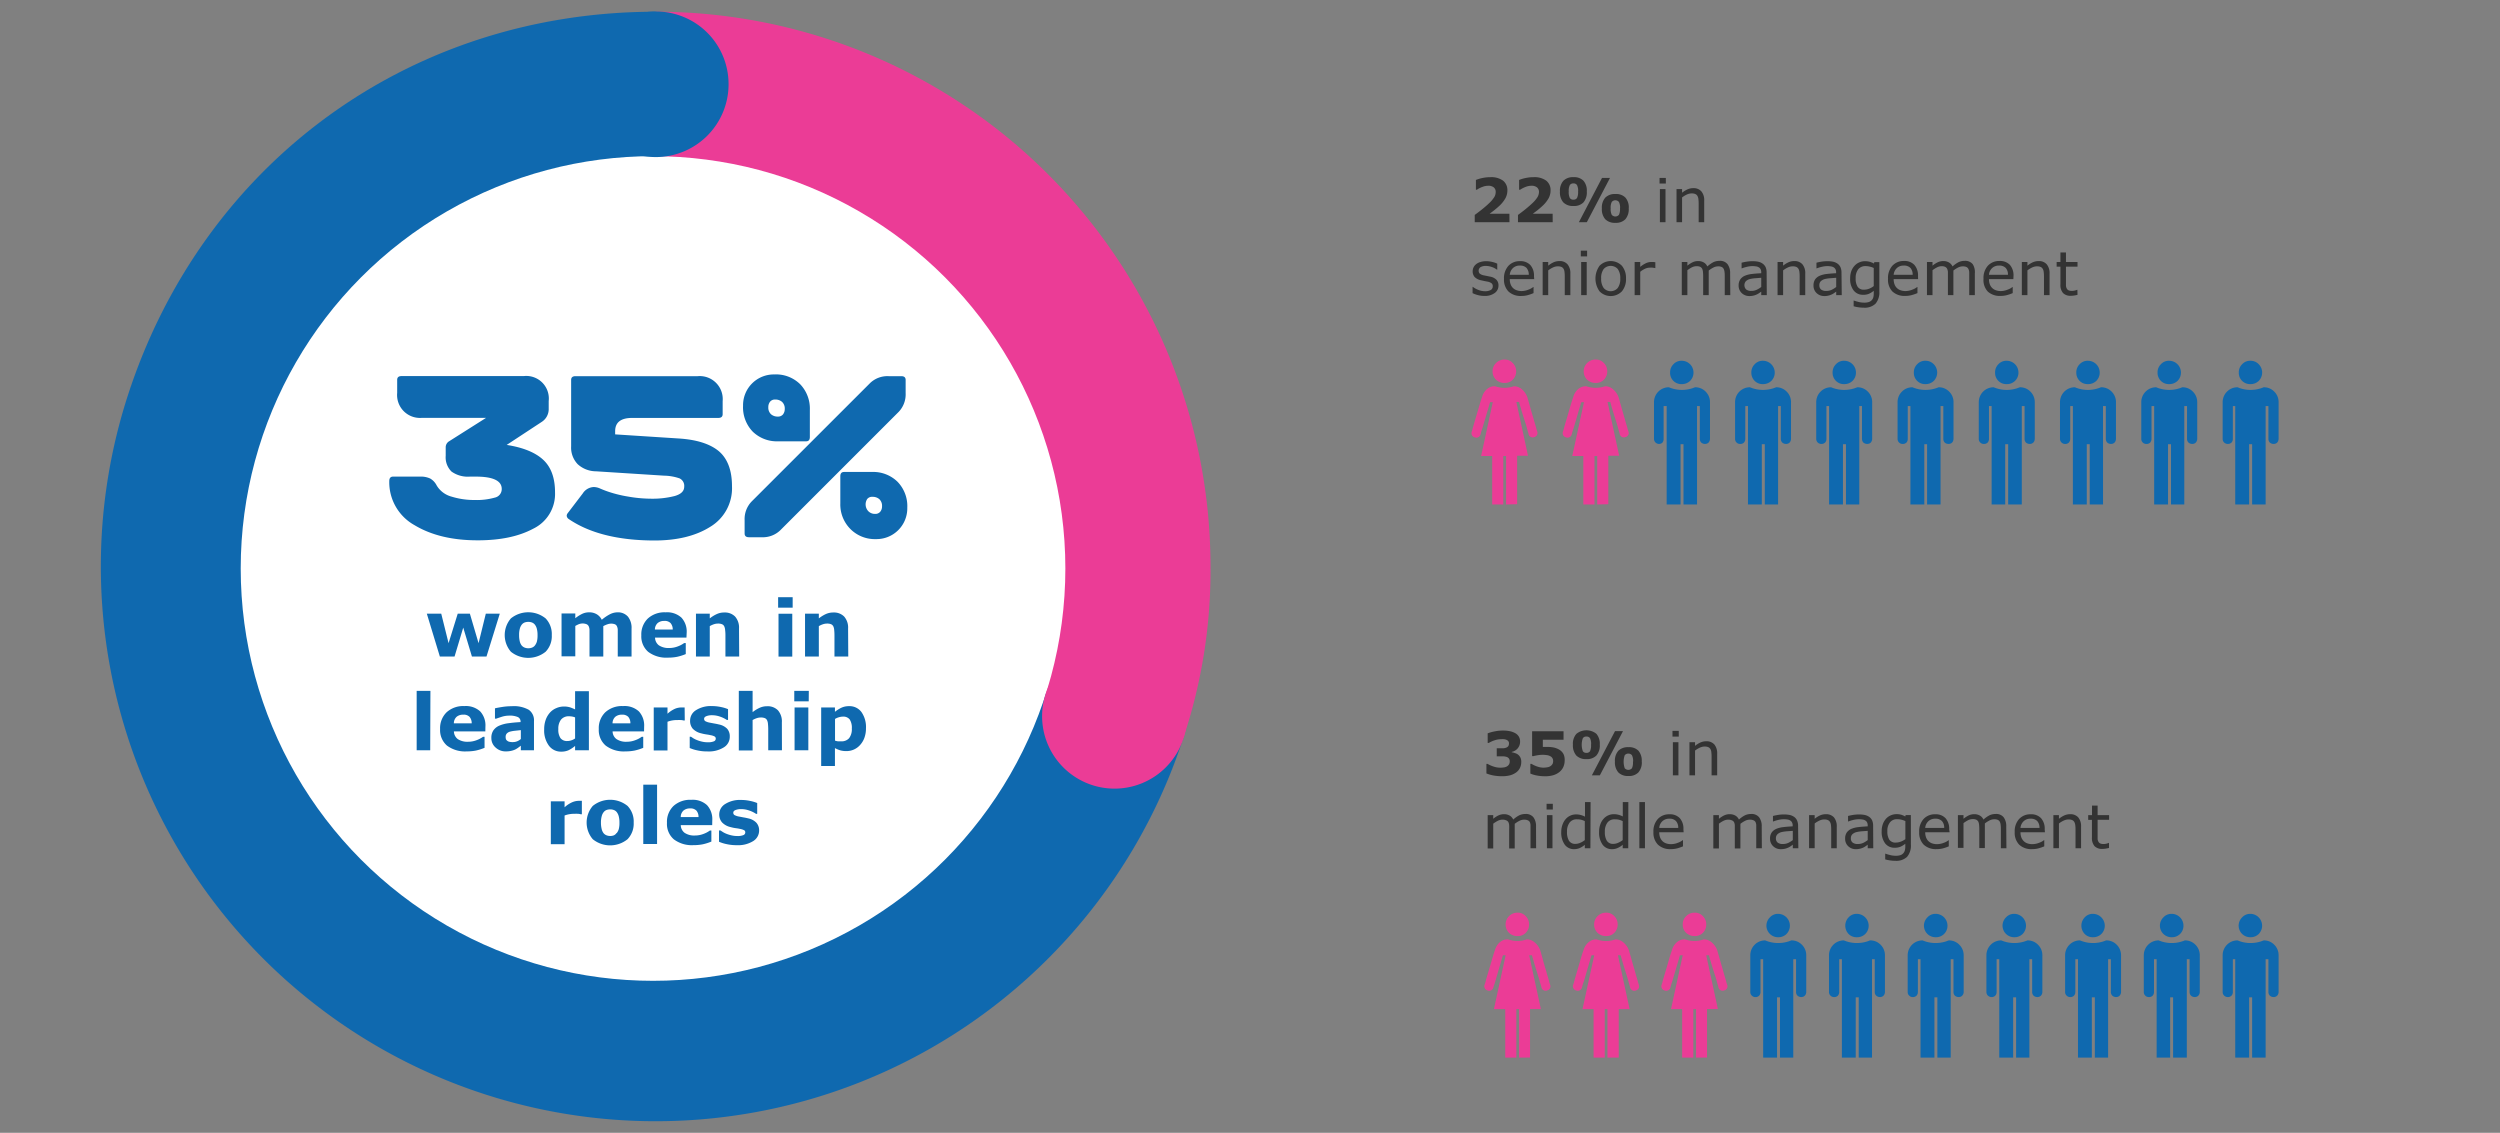 <svg xmlns="http://www.w3.org/2000/svg" width="576" height="261" viewBox="0 0 576 261"><rect x="0" y="0" width="576" height="261" fill="#808080" stroke="none"/><defs><style>.cls-5{fill:#0f69af}.cls-4{fill:#eb3c96}.cls-6{fill:#333}</style></defs><g id="Graphiken"><g fill-rule="evenodd"><path d="M151.07 130.54L272.64 170A127.83 127.83 0 1129.49 91C46.94 37.32 94.59 2.7 151.07 2.7z" fill="#0f69af"/><path d="M151.07 130.54V2.7A127.84 127.84 0 01278.9 130.54a121.65 121.65 0 01-6.26 39.5z" fill="#eb3c96"/></g><circle cx="150.46" cy="130.98" r="95" fill="#fff"/><path class="cls-4" d="M273.48 165a16.69 16.69 0 11-16.69-16.68A16.68 16.68 0 01273.48 165z"/><path class="cls-5" d="M167.86 19.31a16.77 16.77 0 11-16.77-16.66 16.71 16.71 0 0116.77 16.66zM409.67 116.23V93.56h.63v7.55a1.19 1.19 0 00.32.84 1.27 1.27 0 00.86.33 1.12 1.12 0 00.86-.33 1.34 1.34 0 00.31-.84v-8.45a3.36 3.36 0 00-1-2.43 3.28 3.28 0 00-2.45-1 7.71 7.71 0 01-6 0 3.36 3.36 0 00-2.44 1 3.42 3.42 0 00-1 2.44v8.45a1.14 1.14 0 00.35.84 1.16 1.16 0 00.83.33 1.2 1.2 0 00.88-.33 1.33 1.33 0 00.3-.84v-7.56h.61v22.67h3.19v-13.88h.69v13.88zM406.2 88.5a2.7 2.7 0 001.91-.74 2.65 2.65 0 00.79-1.94 2.73 2.73 0 00-2.7-2.7 2.48 2.48 0 00-1.92.8 2.59 2.59 0 00-.77 1.9 2.63 2.63 0 00.77 1.94 2.58 2.58 0 001.92.74zM428.38 116.23V93.56h.62v7.55a1.23 1.23 0 00.31.84 1.31 1.31 0 00.86.33 1.13 1.13 0 00.87-.33 1.34 1.34 0 00.31-.84v-8.45a3.36 3.36 0 00-1-2.43 3.29 3.29 0 00-2.45-1 7.71 7.71 0 01-6 0 3.36 3.36 0 00-2.44 1 3.42 3.42 0 00-1 2.44v8.45a1.14 1.14 0 00.35.84 1.26 1.26 0 001.7 0 1.27 1.27 0 00.3-.84v-7.56h.61v22.67h3.2v-13.88h.69v13.88zM424.91 88.5a2.66 2.66 0 001.91-.74 2.61 2.61 0 00.79-1.94 2.71 2.71 0 00-2.7-2.7 2.47 2.47 0 00-1.91.8 2.59 2.59 0 00-.77 1.9 2.63 2.63 0 00.77 1.94 2.57 2.57 0 001.91.74zM465.82 116.23V93.56h.64v7.55a1.23 1.23 0 00.31.84 1.27 1.27 0 00.86.33 1.12 1.12 0 00.86-.33 1.29 1.29 0 00.32-.84v-8.45a3.4 3.4 0 00-1-2.43 3.3 3.3 0 00-2.46-1 7.71 7.71 0 01-6 0 3.4 3.4 0 00-2.44 1 3.45 3.45 0 00-1 2.44v8.45a1.1 1.1 0 00.35.84 1.14 1.14 0 00.82.33 1.2 1.2 0 00.88-.33 1.27 1.27 0 00.3-.84v-7.56h.61v22.67H462v-13.88h.68v13.88zM462.35 88.5a2.62 2.62 0 002.7-2.68 2.71 2.71 0 00-2.7-2.7 2.49 2.49 0 00-1.92.8 2.58 2.58 0 00-.76 1.9 2.57 2.57 0 002.68 2.68zM503.26 116.23V93.56h.63v7.55a1.19 1.19 0 00.32.84 1.27 1.27 0 00.86.33 1.12 1.12 0 00.86-.33 1.34 1.34 0 00.31-.84v-8.45a3.36 3.36 0 00-1-2.43 3.29 3.29 0 00-2.45-1 7.71 7.71 0 01-6 0 3.36 3.36 0 00-2.44 1 3.42 3.42 0 00-1 2.44v8.45a1.14 1.14 0 00.35.84 1.16 1.16 0 00.83.33 1.2 1.2 0 00.88-.33 1.33 1.33 0 00.3-.84v-7.56h.61v22.67h3.19v-13.88h.69v13.88zM499.79 88.5a2.7 2.7 0 001.91-.74 2.65 2.65 0 00.79-1.94 2.73 2.73 0 00-2.7-2.7 2.48 2.48 0 00-1.92.8 2.59 2.59 0 00-.77 1.9 2.63 2.63 0 00.77 1.94 2.58 2.58 0 001.92.74zM391 116.23V93.56h.64v7.55a1.23 1.23 0 00.31.84 1.27 1.27 0 00.86.33 1.12 1.12 0 00.86-.33 1.34 1.34 0 00.31-.84v-8.45a3.39 3.39 0 00-1-2.43 3.3 3.3 0 00-2.46-1 7.71 7.71 0 01-6 0 3.4 3.4 0 00-2.44 1 3.46 3.46 0 00-1 2.44v8.45a1.18 1.18 0 001.18 1.17 1.2 1.2 0 00.74-.29 1.33 1.33 0 00.3-.84v-7.6h.7v22.67h3.2v-13.88h.68v13.88zM387.48 88.5a2.68 2.68 0 001.91-.74 2.65 2.65 0 00.79-1.94 2.71 2.71 0 00-2.7-2.7 2.48 2.48 0 00-1.92.8 2.59 2.59 0 00-.77 1.9 2.58 2.58 0 002.69 2.68zM447.1 116.23V93.56h.64v7.55a1.23 1.23 0 00.31.84 1.27 1.27 0 00.86.33 1.15 1.15 0 00.87-.33 1.34 1.34 0 00.31-.84v-8.45a3.36 3.36 0 00-1-2.43 3.29 3.29 0 00-2.45-1 7.74 7.74 0 01-6 0 3.36 3.36 0 00-2.44 1 3.42 3.42 0 00-1 2.44v8.45a1.14 1.14 0 00.35.84 1.16 1.16 0 00.83.33 1.18 1.18 0 00.87-.33 1.27 1.27 0 00.3-.84v-7.56h.61v22.67h3.2v-13.88h.64v13.88zM443.63 88.5a2.66 2.66 0 001.91-.74 2.73 2.73 0 000-3.84 2.58 2.58 0 00-1.91-.8 2.47 2.47 0 00-1.91.8 2.55 2.55 0 00-.77 1.9 2.58 2.58 0 002.68 2.68zM484.54 116.23V93.56h.64v7.55a1.23 1.23 0 00.31.84 1.27 1.27 0 00.86.33 1.12 1.12 0 00.86-.33 1.34 1.34 0 00.31-.84v-8.45a3.39 3.39 0 00-1-2.43 3.3 3.3 0 00-2.46-1 7.71 7.71 0 01-6 0 3.4 3.4 0 00-2.44 1 3.46 3.46 0 00-1 2.44v8.45a1.18 1.18 0 001.18 1.17 1.2 1.2 0 00.88-.33 1.33 1.33 0 00.3-.84v-7.56h.61v22.67h3.2v-13.88h.68v13.88zM481.07 88.5a2.68 2.68 0 001.91-.74 2.65 2.65 0 00.79-1.94 2.71 2.71 0 00-2.7-2.7 2.48 2.48 0 00-1.92.8 2.59 2.59 0 00-.77 1.9 2.63 2.63 0 00.77 1.94 2.59 2.59 0 001.92.74zM522 116.23V93.56h.64v7.55a1.23 1.23 0 00.31.84 1.29 1.29 0 00.86.33 1.13 1.13 0 00.87-.33 1.34 1.34 0 00.31-.84v-8.45a3.36 3.36 0 00-1-2.43 3.29 3.29 0 00-2.45-1 7.71 7.71 0 01-6 0 3.36 3.36 0 00-2.44 1 3.42 3.42 0 00-1 2.44v8.45a1.14 1.14 0 00.35.84 1.26 1.26 0 001.7 0 1.27 1.27 0 00.3-.84v-7.56h.55v22.67h3.2v-13.88h.69v13.88zM518.5 88.5a2.66 2.66 0 001.91-.74 2.73 2.73 0 000-3.84 2.56 2.56 0 00-1.91-.8 2.47 2.47 0 00-1.91.8 2.55 2.55 0 00-.77 1.9 2.58 2.58 0 002.68 2.68z"/><path class="cls-4" d="M347 116.23v-11.17h-.64v11.17h-2.56v-11.17h-2.55l2.69-12.39h-.63c-.4 1.39-.74 2.5-1 3.39s-.51 1.72-.74 2.52a12.16 12.16 0 00-.45 1.48 1 1 0 01-1.06.78l-.27-.07a1 1 0 01-.76-1 .8.8 0 01.07-.34 8.6 8.6 0 00.26-.93l.56-1.93c.23-.77.48-1.6.74-2.5s.51-1.76.81-2.59a3.59 3.59 0 011.13-1.83 2.71 2.71 0 011.88-.66 6.53 6.53 0 004.32 0 2.8 2.8 0 011.9.76 4.22 4.22 0 011.19 1.73c.24.83.49 1.7.73 2.59s.52 1.73.73 2.5.42 1.41.56 1.93a6.82 6.82 0 00.28.93l.06.28a1 1 0 01-.77 1l-.26.07a1 1 0 01-1.05-.78c0-.18-.2-.68-.4-1.48s-.5-1.64-.78-2.52-.61-2-1-3.4h-.63l2.69 12.4h-2.5v11.17zM346.68 88.23a2.47 2.47 0 001.86-.75 2.66 2.66 0 00.78-1.94 2.61 2.61 0 00-.78-1.89 2.4 2.4 0 00-1.86-.81 2.68 2.68 0 00-2 .81 2.55 2.55 0 00-.79 1.89 2.59 2.59 0 00.79 1.94 2.76 2.76 0 002 .75zM368 116.23v-11.17h-.63v11.17h-2.57v-11.17h-2.55l2.7-12.39h-.63c-.41 1.39-.75 2.5-1 3.39s-.51 1.72-.74 2.52a14.53 14.53 0 00-.45 1.48 1 1 0 01-1.05.78l-.28-.07a1 1 0 01-.76-1 .8.8 0 01.07-.34 7.6 7.6 0 00.27-.93c.14-.52.33-1.17.56-1.93s.47-1.6.73-2.5.51-1.76.81-2.59a3.59 3.59 0 011.13-1.83 2.74 2.74 0 011.89-.66 6.5 6.5 0 004.31 0 2.8 2.8 0 011.9.76 4.22 4.22 0 011.19 1.73c.25.83.49 1.7.74 2.59s.51 1.73.72 2.5.42 1.41.56 1.93a6.82 6.82 0 00.28.93l.07.28a1 1 0 01-.78 1l-.26.07a1 1 0 01-1.05-.78c0-.18-.19-.68-.4-1.48s-.5-1.64-.78-2.52-.61-2-1-3.4h-.63l2.69 12.4h-2.5v11.17zM367.67 88.23a2.49 2.49 0 001.87-.75 2.69 2.69 0 00.77-1.94 2.64 2.64 0 00-.77-1.89 2.44 2.44 0 00-1.87-.81 2.69 2.69 0 00-2 .81 2.57 2.57 0 00-.78 1.89 2.62 2.62 0 00.78 1.94 2.78 2.78 0 002 .75z"/><g><path class="cls-5" d="M413.17 243.67V221h.64v7.55a1.19 1.19 0 00.31.83 1.25 1.25 0 00.86.34 1.12 1.12 0 00.87-.34 1.29 1.29 0 00.31-.83v-8.45a3.36 3.36 0 00-1-2.43 3.29 3.29 0 00-2.45-1 7.75 7.75 0 01-6 0 3.36 3.36 0 00-2.44 1 3.42 3.42 0 00-1 2.44v8.45a1.1 1.1 0 00.35.83 1.13 1.13 0 00.83.34 1.15 1.15 0 00.87-.34 1.23 1.23 0 00.3-.83V221h.61v22.67h3.2v-13.88h.68v13.88zM409.7 215.94a2.63 2.63 0 001.91-.75 2.73 2.73 0 00-1.91-4.64 2.48 2.48 0 00-1.91.81 2.67 2.67 0 001.91 4.58z"/></g><g><path class="cls-5" d="M431.31 243.67V221h.63v7.55a1.15 1.15 0 00.32.83 1.23 1.23 0 00.86.34 1.09 1.09 0 00.86-.34 1.29 1.29 0 00.31-.83v-8.45a3.36 3.36 0 00-1-2.43 3.28 3.28 0 00-2.45-1 7.75 7.75 0 01-6 0 3.36 3.36 0 00-2.44 1 3.42 3.42 0 00-1 2.44v8.45a1.1 1.1 0 00.35.83 1.13 1.13 0 00.83.34 1.17 1.17 0 00.88-.34 1.28 1.28 0 00.3-.83V221h.61v22.67h3.19v-13.88h.69v13.88zM427.84 215.94a2.66 2.66 0 001.91-.75 2.62 2.62 0 00.79-1.93 2.75 2.75 0 00-2.7-2.71 2.49 2.49 0 00-1.92.81 2.77 2.77 0 000 3.83 2.55 2.55 0 001.92.75z"/></g><g><path class="cls-5" d="M467.57 243.67V221h.64v7.55a1.19 1.19 0 00.31.83 1.25 1.25 0 00.86.34 1.12 1.12 0 00.87-.34 1.29 1.29 0 00.31-.83v-8.45a3.36 3.36 0 00-1-2.43 3.29 3.29 0 00-2.45-1 7.75 7.75 0 01-6 0 3.36 3.36 0 00-2.44 1 3.42 3.42 0 00-1 2.44v8.45a1.1 1.1 0 00.35.83 1.23 1.23 0 001.7 0 1.23 1.23 0 00.3-.83V221h.61v22.67h3.2v-13.88h.68v13.88zM464.1 215.94a2.63 2.63 0 001.91-.75 2.73 2.73 0 00-1.91-4.64 2.48 2.48 0 00-1.91.81 2.67 2.67 0 001.91 4.58z"/></g><g><path class="cls-5" d="M503.84 243.67V221h.64v7.55a1.19 1.19 0 00.31.83 1.23 1.23 0 00.86.34 1.09 1.09 0 00.86-.34 1.25 1.25 0 00.32-.83v-8.45a3.4 3.4 0 00-1-2.43 3.3 3.3 0 00-2.46-1 7.75 7.75 0 01-6 0 3.4 3.4 0 00-2.44 1 3.45 3.45 0 00-1 2.44v8.45a1.07 1.07 0 00.35.83 1.12 1.12 0 00.83.34 1.16 1.16 0 00.87-.34 1.23 1.23 0 00.3-.83V221h.61v22.67H500v-13.88h.68v13.88zM500.37 215.94a2.63 2.63 0 002.7-2.68 2.73 2.73 0 00-2.7-2.71 2.5 2.5 0 00-1.92.81 2.67 2.67 0 001.92 4.58z"/></g><g><path class="cls-5" d="M449.44 243.67V221h.64v7.55a1.19 1.19 0 00.31.83 1.23 1.23 0 00.86.34 1.09 1.09 0 00.86-.34 1.25 1.25 0 00.32-.83v-8.45a3.4 3.4 0 00-1-2.43 3.3 3.3 0 00-2.46-1 7.75 7.75 0 01-6 0 3.4 3.4 0 00-2.44 1 3.45 3.45 0 00-1 2.44v8.45a1.07 1.07 0 00.35.83 1.11 1.11 0 00.82.34 1.17 1.17 0 00.88-.34 1.23 1.23 0 00.3-.83V221h.61v22.67h3.2v-13.88h.68v13.88zM446 215.94a2.63 2.63 0 002.7-2.68 2.73 2.73 0 00-2.7-2.71 2.49 2.49 0 00-1.92.81 2.67 2.67 0 001.92 4.58z"/></g><g><path class="cls-5" d="M485.71 243.67V221h.63v7.55a1.2 1.2 0 00.32.83 1.23 1.23 0 00.86.34 1.09 1.09 0 00.86-.34 1.29 1.29 0 00.31-.83v-8.45a3.36 3.36 0 00-1-2.43 3.28 3.28 0 00-2.45-1 7.75 7.75 0 01-6 0 3.36 3.36 0 00-2.44 1 3.42 3.42 0 00-1 2.44v8.45a1.1 1.1 0 00.35.83 1.13 1.13 0 00.83.34 1.17 1.17 0 00.88-.34 1.28 1.28 0 00.3-.83V221h.61v22.67h3.19v-13.88h.69v13.88zM482.24 215.94a2.66 2.66 0 001.91-.75 2.62 2.62 0 00.79-1.93 2.75 2.75 0 00-2.7-2.71 2.49 2.49 0 00-1.92.81 2.77 2.77 0 000 3.83 2.55 2.55 0 001.92.75z"/></g><g><path class="cls-5" d="M522 243.67V221h.64v7.55a1.19 1.19 0 00.31.83 1.25 1.25 0 00.86.34 1.1 1.1 0 00.87-.34 1.29 1.29 0 00.31-.83v-8.45a3.36 3.36 0 00-1-2.43 3.29 3.29 0 00-2.45-1 7.75 7.75 0 01-6 0 3.36 3.36 0 00-2.44 1 3.42 3.42 0 00-1 2.44v8.45a1.1 1.1 0 00.35.83 1.23 1.23 0 001.7 0 1.23 1.23 0 00.3-.83V221h.55v22.67h3.2v-13.88h.69v13.88zM518.5 215.94a2.63 2.63 0 001.91-.75 2.73 2.73 0 00-1.91-4.64 2.48 2.48 0 00-1.91.81 2.67 2.67 0 001.91 4.58z"/></g><g><path class="cls-4" d="M350 243.67V232.5h-.63v11.17h-2.56V232.5h-2.61l2.7-12.4h-.63c-.4 1.39-.74 2.51-1 3.4s-.5 1.72-.73 2.52-.44 1.3-.46 1.48a1 1 0 01-1.05.78l-.28-.07a1 1 0 01-.76-1 .77.77 0 01.07-.34 6 6 0 00.27-.93c.14-.52.33-1.17.56-1.93s.48-1.6.74-2.5.5-1.76.8-2.59a3.73 3.73 0 011.13-1.83 2.69 2.69 0 011.89-.66 6.53 6.53 0 004.32 0 2.79 2.79 0 011.89.76 4.24 4.24 0 011.2 1.73c.24.83.49 1.69.73 2.59s.51 1.73.72 2.5.42 1.41.56 1.93a6.82 6.82 0 00.28.93l.07.28a1 1 0 01-.77 1.05l-.26.07a1 1 0 01-1.05-.78c0-.18-.2-.68-.41-1.48s-.49-1.64-.77-2.52-.61-2-1-3.4h-.64l2.7 12.4h-2.5v11.17zM349.67 215.67a2.47 2.47 0 001.86-.75 2.65 2.65 0 00.77-1.94 2.6 2.6 0 00-.77-1.89 2.42 2.42 0 00-1.86-.81 2.72 2.72 0 00-2 .81 2.73 2.73 0 000 3.83 2.75 2.75 0 002 .75z"/></g><g><path class="cls-4" d="M370.36 243.67V232.5h-.63v11.17h-2.57V232.5h-2.55l2.7-12.4h-.63c-.41 1.39-.74 2.51-1 3.4s-.5 1.72-.73 2.52a13.12 13.12 0 00-.46 1.48 1 1 0 01-1.05.78l-.28-.07a1 1 0 01-.76-1 .77.77 0 01.07-.34 7.6 7.6 0 00.27-.93c.14-.52.33-1.17.56-1.93s.47-1.6.73-2.5.51-1.76.81-2.59a3.65 3.65 0 011.16-1.82 2.69 2.69 0 011.89-.66 6.5 6.5 0 004.31 0 2.8 2.8 0 011.9.76 4.22 4.22 0 011.19 1.73c.25.83.49 1.69.74 2.59s.51 1.73.72 2.5.42 1.41.56 1.93a6.82 6.82 0 00.28.93l.07.28a1 1 0 01-.78 1.05l-.25.07a1 1 0 01-1.06-.78c0-.18-.19-.68-.4-1.48s-.49-1.64-.77-2.52-.61-2-1-3.4h-.63l2.69 12.4h-2.5v11.17zM370.07 215.67a2.49 2.49 0 001.87-.75 2.69 2.69 0 00.77-1.94 2.64 2.64 0 00-.77-1.89 2.44 2.44 0 00-1.87-.81 2.69 2.69 0 00-2 .81 2.57 2.57 0 00-.78 1.89 2.62 2.62 0 00.78 1.94 2.78 2.78 0 002 .75z"/></g><g><path class="cls-4" d="M390.77 243.67V232.5h-.63v11.17h-2.57V232.5H385l2.7-12.4h-.64c-.4 1.39-.74 2.51-1 3.4s-.51 1.72-.74 2.52a14.53 14.53 0 00-.45 1.48 1 1 0 01-1.06.78l-.27-.07a1 1 0 01-.76-1 .77.77 0 01.07-.34 6.62 6.62 0 00.26-.93c.15-.52.34-1.17.57-1.93s.47-1.6.73-2.5.51-1.76.81-2.59a3.59 3.59 0 011.13-1.83 2.67 2.67 0 011.89-.66 6.5 6.5 0 004.31 0 2.8 2.8 0 011.9.76 4.22 4.22 0 011.19 1.73c.24.83.49 1.69.74 2.59s.51 1.73.72 2.5.42 1.41.56 1.93a6.82 6.82 0 00.28.93l.07.28a1 1 0 01-.78 1.05l-.26.07a1 1 0 01-1.05-.78c0-.18-.19-.68-.4-1.48s-.5-1.64-.78-2.52-.61-2-1-3.4h-.63l2.69 12.4h-2.5v11.17zM390.48 215.67a2.51 2.51 0 001.87-.75 2.69 2.69 0 00.77-1.94 2.64 2.64 0 00-.77-1.89 2.44 2.44 0 00-1.87-.81 2.69 2.69 0 00-2 .81 2.54 2.54 0 00-.78 1.89 2.59 2.59 0 00.78 1.94 2.78 2.78 0 002 .75z"/></g></g><g id="Text_EN" data-name="Text EN"><path class="cls-6" d="M347.78 51.2h-8v-1.68c.61-.44 1.22-.91 1.84-1.41s1.1-.93 1.47-1.29a7.2 7.2 0 001.18-1.39 2.34 2.34 0 00.34-1.18 1.31 1.31 0 00-.44-1.07 1.91 1.91 0 00-1.29-.38 3.6 3.6 0 00-1.32.26 5.6 5.6 0 00-1.29.66h-.22v-2.26a8.16 8.16 0 011.43-.43 8.71 8.71 0 011.9-.21 4.64 4.64 0 012.92.8 2.76 2.76 0 011 2.28 3.73 3.73 0 01-.48 1.83 7.34 7.34 0 01-1.47 1.79c-.42.38-.84.74-1.26 1.06s-.71.54-.89.67h4.57zM357.74 51.2h-8v-1.68c.61-.44 1.23-.91 1.84-1.41s1.1-.93 1.47-1.29a6.85 6.85 0 001.18-1.39 2.36 2.36 0 00.35-1.18 1.32 1.32 0 00-.45-1.07 1.91 1.91 0 00-1.29-.38 3.6 3.6 0 00-1.32.26 6 6 0 00-1.29.66H350v-2.26a8.16 8.16 0 011.43-.43 8.78 8.78 0 011.9-.21 4.62 4.62 0 012.92.8 2.76 2.76 0 011 2.28 3.73 3.73 0 01-.48 1.83 7.34 7.34 0 01-1.47 1.79c-.42.38-.83.74-1.25 1.06l-.9.67h4.58zM365.6 44.12a3.55 3.55 0 01-.78 2.52 3 3 0 01-2.29.82 3.09 3.09 0 01-2.34-.83 3.51 3.51 0 01-.78-2.49 3.46 3.46 0 01.8-2.5 3.08 3.08 0 012.32-.82 3 3 0 012.3.82 3.46 3.46 0 01.77 2.48zm-2 0a2.94 2.94 0 00-.26-1.48.91.91 0 00-.82-.38.93.93 0 00-.83.38 3 3 0 00-.25 1.49 3 3 0 00.25 1.49.93.93 0 00.83.38.91.91 0 00.82-.38 3 3 0 00.25-1.49zm7.34-3.12l-5.34 10.2h-1.83L369.1 41zm4.32 7a3.55 3.55 0 01-.78 2.52 3 3 0 01-2.29.82 3.08 3.08 0 01-2.34-.83 3.5 3.5 0 01-.78-2.48 3.47 3.47 0 01.8-2.51 3.12 3.12 0 012.32-.82 3 3 0 012.3.82 3.46 3.46 0 01.77 2.55zm-2 0a2.86 2.86 0 00-.26-1.47 1.07 1.07 0 00-1.65 0 2.93 2.93 0 00-.25 1.48 3 3 0 00.25 1.49 1.09 1.09 0 001.65 0 3 3 0 00.25-1.42zM383.81 42.28h-1.45V41h1.45zm-.08 8.92h-1.29v-7.64h1.29zM392.65 51.2h-1.28v-4.35a7.74 7.74 0 00-.06-1 1.85 1.85 0 00-.23-.72 1.09 1.09 0 00-.49-.43 2.14 2.14 0 00-.83-.14 2.75 2.75 0 00-1.11.26 6 6 0 00-1.1.67v5.7h-1.28v-7.63h1.28v.85a5.61 5.61 0 011.25-.78 3.23 3.23 0 011.32-.28 2.35 2.35 0 011.88.75 3.11 3.11 0 01.65 2.14zM345.25 65.8a2.06 2.06 0 01-.87 1.71 3.72 3.72 0 01-2.36.67 5.51 5.51 0 01-1.56-.2 6.54 6.54 0 01-1.18-.44V66.1h.07a5.16 5.16 0 001.35.73 4.19 4.19 0 001.43.27 2.74 2.74 0 001.33-.28.93.93 0 00.47-.86.83.83 0 00-.26-.68 2.23 2.23 0 00-1-.4l-.72-.14-.8-.18a2.73 2.73 0 01-1.43-.78 2 2 0 01-.42-1.27 2.07 2.07 0 01.2-.89 2 2 0 01.59-.74 2.63 2.63 0 011-.51 4.27 4.27 0 011.33-.19 5.54 5.54 0 011.38.17 5.13 5.13 0 011.17.4v1.38h-.07a4.51 4.51 0 00-1.2-.62 4.27 4.27 0 00-1.38-.24 2.3 2.3 0 00-1.19.27 1 1 0 00-.19 1.51 2.27 2.27 0 00.93.39l.8.16.73.15a2.67 2.67 0 011.38.71 1.85 1.85 0 01.47 1.34zM353.48 64.31h-5.63a3.3 3.3 0 00.21 1.23 2.24 2.24 0 001.43 1.35 3.29 3.29 0 001.07.17 4.2 4.2 0 001.57-.32 3.79 3.79 0 001.13-.61h.07v1.4A9.52 9.52 0 01352 68a5.47 5.47 0 01-1.42.19 4.12 4.12 0 01-3-1 3.88 3.88 0 01-1.06-2.92 4.23 4.23 0 011-3 3.5 3.5 0 012.69-1.1 3.09 3.09 0 012.38.9 3.63 3.63 0 01.84 2.57zm-1.25-1a2.35 2.35 0 00-.51-1.57 2 2 0 00-1.53-.55 2.19 2.19 0 00-1.64.61 2.37 2.37 0 00-.7 1.51zM361.81 68h-1.29v-4.35a7.74 7.74 0 00-.06-1 1.86 1.86 0 00-.22-.72 1.14 1.14 0 00-.49-.43 2.23 2.23 0 00-.84-.14 2.71 2.71 0 00-1.1.26 6 6 0 00-1.1.67V68h-1.28v-7.64h1.28v.85a5.56 5.56 0 011.24-.78 3.23 3.23 0 011.32-.28 2.36 2.36 0 011.89.75 3.16 3.16 0 01.65 2.14zM365.67 59.08h-1.45v-1.33h1.45zm-.09 8.92h-1.28v-7.64h1.28zM374.63 64.18a4.32 4.32 0 01-.95 2.95 3.6 3.6 0 01-5.14 0 5.06 5.06 0 010-5.9 3.6 3.6 0 015.14 0 4.36 4.36 0 01.95 2.95zm-1.32 0a3.53 3.53 0 00-.58-2.2 2.18 2.18 0 00-3.24 0 3.46 3.46 0 00-.58 2.2 3.52 3.52 0 00.58 2.18 2.14 2.14 0 003.23 0 3.47 3.47 0 00.59-2.18zM381.39 61.76h-.07l-.56-.09a4 4 0 00-.64 0 2.55 2.55 0 00-1.14.27 4.94 4.94 0 00-1.07.68V68h-1.29v-7.64h1.29v1.13a6.24 6.24 0 011.35-.87 3 3 0 011.19-.26h.49l.45.06zM398.66 68h-1.28v-4.35c0-.33 0-.64-.05-.95a1.94 1.94 0 00-.19-.73 1 1 0 00-.45-.45 1.85 1.85 0 00-.84-.15 2.4 2.4 0 00-1.08.27 6.51 6.51 0 00-1.08.69V68h-1.28v-4.35a9.61 9.61 0 00-.05-1 2.16 2.16 0 00-.18-.73 1.12 1.12 0 00-.45-.44 1.93 1.93 0 00-.85-.15 2.43 2.43 0 00-1.06.26 6.82 6.82 0 00-1.05.67V68h-1.29v-7.64h1.29v.85a5.83 5.83 0 011.2-.78 2.88 2.88 0 011.27-.28 2.49 2.49 0 011.32.33 2 2 0 01.81.91 6.73 6.73 0 011.42-1 3.38 3.38 0 011.38-.29 2.18 2.18 0 011.85.76 3.37 3.37 0 01.6 2.13zM407.07 68h-1.28v-.81l-.46.32a3 3 0 01-.56.33 3.92 3.92 0 01-1.72.37 2.46 2.46 0 01-1.75-.68 2.31 2.31 0 01-.72-1.75 2.41 2.41 0 01.38-1.4 2.46 2.46 0 011.06-.85 5.75 5.75 0 011.67-.41c.66-.08 1.36-.13 2.1-.17v-.19a1.55 1.55 0 00-.15-.73 1.12 1.12 0 00-.44-.45 1.61 1.61 0 00-.66-.21 5.1 5.1 0 00-.8-.06 5.43 5.43 0 00-1.13.14 8.72 8.72 0 00-1.28.38h-.07v-1.3a10.72 10.72 0 011.09-.23 8.36 8.36 0 011.4-.12 6.41 6.41 0 011.4.13 2.67 2.67 0 011 .46 2.09 2.09 0 01.66.81 3 3 0 01.22 1.24zm-1.28-1.88V64l-1.38.11a7.38 7.38 0 00-1.26.19 2.17 2.17 0 00-.9.49 1.41 1.41 0 00.06 1.9 1.84 1.84 0 001.21.33 2.77 2.77 0 001.23-.26 5.43 5.43 0 001.04-.64zM415.93 68h-1.29v-4.35a7.74 7.74 0 00-.06-1 1.86 1.86 0 00-.22-.72 1.14 1.14 0 00-.49-.43 2.23 2.23 0 00-.84-.14 2.71 2.71 0 00-1.1.26 6 6 0 00-1.1.67V68h-1.28v-7.64h1.28v.85a5.56 5.56 0 011.24-.78 3.23 3.23 0 011.32-.28 2.36 2.36 0 011.89.75 3.16 3.16 0 01.65 2.14zM424.34 68h-1.28v-.81l-.46.32a3.08 3.08 0 01-.57.33 3.47 3.47 0 01-.73.26 3.62 3.62 0 01-1 .11 2.46 2.46 0 01-1.75-.68 2.31 2.31 0 01-.72-1.75 2.49 2.49 0 01.37-1.4 2.55 2.55 0 011.07-.85 5.75 5.75 0 011.67-.41c.65-.08 1.35-.13 2.1-.17v-.19a1.55 1.55 0 00-.15-.73 1.19 1.19 0 00-.44-.45 1.71 1.71 0 00-.66-.21 5.19 5.19 0 00-.8-.06 5.43 5.43 0 00-1.13.14 8.72 8.72 0 00-1.28.38h-.07v-1.3a11 11 0 011.08-.23 8.57 8.57 0 011.41-.12 6.48 6.48 0 011.4.13 2.73 2.73 0 011 .46 2.07 2.07 0 01.65.81 3 3 0 01.23 1.24zm-1.28-1.88V64l-1.38.11a7.36 7.36 0 00-1.27.19 2.19 2.19 0 00-.89.49 1.21 1.21 0 00-.34.91 1.22 1.22 0 00.39 1 1.88 1.88 0 001.21.33 2.81 2.81 0 001.24-.26 5.76 5.76 0 001.04-.65zM433 67.13a4 4 0 01-.89 2.85 3.59 3.59 0 01-2.71.91 7.85 7.85 0 01-1.19-.09 7.33 7.33 0 01-1.13-.24v-1.31h.06c.21.08.55.18 1 .3a5.37 5.37 0 001.37.18 3.37 3.37 0 001.09-.15 1.63 1.63 0 00.67-.44 1.58 1.58 0 00.34-.64 3.12 3.12 0 00.1-.84V67a5 5 0 01-1.11.69 3.28 3.28 0 01-1.35.23 2.66 2.66 0 01-2.17-1 4.24 4.24 0 01-.8-2.78 4.81 4.81 0 01.27-1.7 3.82 3.82 0 01.76-1.23 3 3 0 011.08-.76 3.18 3.18 0 011.26-.27 4.22 4.22 0 011.11.13 5 5 0 011 .41l.08-.33H433zm-1.29-1.23v-4.16a4.32 4.32 0 00-1-.33 3.83 3.83 0 00-.88-.1 2.07 2.07 0 00-1.67.71 3.11 3.11 0 00-.61 2.06 3.47 3.47 0 00.45 2 1.68 1.68 0 001.5.66 3.17 3.17 0 001.12-.21 4.21 4.21 0 001.1-.63zM441.93 64.31h-5.63a3.3 3.3 0 00.21 1.23 2.24 2.24 0 001.43 1.35 3.31 3.31 0 001.08.17 4.19 4.19 0 001.56-.32 3.79 3.79 0 001.13-.61h.07v1.4a9.52 9.52 0 01-1.33.46 5.47 5.47 0 01-1.42.19 4.12 4.12 0 01-3-1 3.88 3.88 0 01-1.03-2.95 4.23 4.23 0 011-3 3.51 3.51 0 012.69-1.1 3.09 3.09 0 012.38.9 3.63 3.63 0 01.84 2.57zm-1.25-1a2.35 2.35 0 00-.51-1.57 2 2 0 00-1.53-.55 2.19 2.19 0 00-1.64.61 2.37 2.37 0 00-.7 1.51zM455 68h-1.29v-4.35-.95a1.94 1.94 0 00-.19-.73 1 1 0 00-.45-.45 1.93 1.93 0 00-.85-.15 2.4 2.4 0 00-1.08.27 6.51 6.51 0 00-1.08.69 3.5 3.5 0 010 .37V68h-1.26v-4.35-1a1.94 1.94 0 00-.19-.73 1 1 0 00-.45-.44 1.93 1.93 0 00-.85-.15 2.39 2.39 0 00-1 .26 6.45 6.45 0 00-1.06.67V68h-1.28v-7.64h1.28v.85a5.83 5.83 0 011.2-.78 2.92 2.92 0 011.28-.28 2.51 2.51 0 011.32.33 2 2 0 01.81.91 6.49 6.49 0 011.42-1 3.37 3.37 0 011.37-.29 2.22 2.22 0 011.86.76A3.37 3.37 0 01455 63zM463.88 64.31h-5.62a3.3 3.3 0 00.21 1.23 2.24 2.24 0 001.43 1.35 3.29 3.29 0 001.07.17 4.2 4.2 0 001.57-.32 3.79 3.79 0 001.13-.61h.06v1.4a9 9 0 01-1.32.46 5.53 5.53 0 01-1.42.19 4.12 4.12 0 01-3-1 3.88 3.88 0 01-.99-2.95 4.23 4.23 0 011-3 3.53 3.53 0 012.69-1.1 3.11 3.11 0 012.39.9 3.68 3.68 0 01.83 2.57zm-1.25-1a2.25 2.25 0 00-.51-1.57 2 2 0 00-1.52-.55 2.23 2.23 0 00-1.65.61 2.31 2.31 0 00-.69 1.51zM472.22 68h-1.29v-4.35a7.74 7.74 0 00-.06-1 1.85 1.85 0 00-.23-.72 1 1 0 00-.49-.43 2.14 2.14 0 00-.83-.14 2.71 2.71 0 00-1.1.26 6 6 0 00-1.1.67V68h-1.29v-7.64h1.29v.85a5.34 5.34 0 011.24-.78 3.23 3.23 0 011.32-.28 2.36 2.36 0 011.89.75 3.16 3.16 0 01.65 2.14zM478.66 67.93a7.86 7.86 0 01-.79.16 5.63 5.63 0 01-.77.06 2.35 2.35 0 01-1.77-.63 2.81 2.81 0 01-.61-2v-4.08h-.87v-1.08h.87v-2.19H476v2.19h2.66v1.08H476v4.42a1.5 1.5 0 00.19.63.86.86 0 00.42.4 1.81 1.81 0 00.8.13 2.61 2.61 0 00.66-.09 3.11 3.11 0 00.49-.16h.07z"/><g><path class="cls-6" d="M349.77 173.87a2.16 2.16 0 01.53.67 2.21 2.21 0 01.2 1 3.16 3.16 0 01-.28 1.34 2.79 2.79 0 01-.87 1.07 4.25 4.25 0 01-1.35.66 6.88 6.88 0 01-1.89.23 10.48 10.48 0 01-2.17-.2 8.48 8.48 0 01-1.47-.44V176h.27a6.76 6.76 0 001.4.62 5 5 0 001.49.26 6.92 6.92 0 00.87-.07 1.81 1.81 0 00.78-.28 1.33 1.33 0 00.4-.42 1.23 1.23 0 00.16-.7 1 1 0 00-.21-.68 1.11 1.11 0 00-.54-.35 3 3 0 00-.81-.12h-1.43v-1.86h1.52a2.19 2.19 0 00.7-.16 1.07 1.07 0 00.45-.34 1.14 1.14 0 00.15-.64.71.71 0 00-.16-.49 1 1 0 00-.39-.3 1.94 1.94 0 00-.63-.16 5 5 0 00-.62 0 4.89 4.89 0 00-1.4.22 6.41 6.41 0 00-1.45.64h-.26v-2.21a9 9 0 011.53-.43 9.1 9.1 0 011.95-.21 7.64 7.64 0 011.69.16 4.5 4.5 0 011.2.45 2.25 2.25 0 01.83.82 2.21 2.21 0 01.27 1.12 2.38 2.38 0 01-1.91 2.36v.1a3.23 3.23 0 01.74.19 2.05 2.05 0 01.71.35zM360.5 175.19a3.83 3.83 0 01-.29 1.48 3.2 3.2 0 01-.87 1.16 4.13 4.13 0 01-1.45.77 6.2 6.2 0 01-1.86.25 10.07 10.07 0 01-2.07-.2 6.81 6.81 0 01-1.37-.42V176h.28a6.82 6.82 0 001.34.62 4.53 4.53 0 001.43.25 5.27 5.27 0 00.93-.1 1.7 1.7 0 00.8-.36 1.66 1.66 0 00.35-.43 1.48 1.48 0 00.12-.68 1.09 1.09 0 00-.16-.61 1.15 1.15 0 00-.41-.41 2.18 2.18 0 00-.89-.3 6.62 6.62 0 00-.94-.07 6.4 6.4 0 00-1.18.1q-.57.1-1 .21H353v-5.74h7.24v1.95h-4.77v1.66h1.1a6.93 6.93 0 011.51.16 4.3 4.3 0 011.13.45 2.59 2.59 0 011 1 3 3 0 01.29 1.49zM368.59 171.56a3.51 3.51 0 01-.79 2.52 3 3 0 01-2.29.82 3.07 3.07 0 01-2.33-.83 3.52 3.52 0 01-.78-2.49 3.42 3.42 0 01.8-2.5 3.66 3.66 0 014.62 0 3.51 3.51 0 01.77 2.48zm-2 0a3 3 0 00-.25-1.48.93.93 0 00-.83-.38.91.91 0 00-.82.38 4.4 4.4 0 000 3 .91.91 0 00.82.38.93.93 0 00.83-.38 3 3 0 00.23-1.51zm7.35-3.11l-5.33 10.18h-1.84l5.33-10.18zm4.33 7a3.51 3.51 0 01-.79 2.52 3 3 0 01-2.29.82 3.07 3.07 0 01-2.33-.83 3.52 3.52 0 01-.78-2.49 3.46 3.46 0 01.79-2.5 3.1 3.1 0 012.32-.82 3 3 0 012.31.82 3.51 3.51 0 01.75 2.54zm-2 0A3 3 0 00376 174a1.1 1.1 0 00-1.66 0 4.57 4.57 0 000 3 1.1 1.1 0 001.66 0 3 3 0 00.23-1.48zM386.79 169.72h-1.45v-1.33h1.45zm-.08 8.92h-1.28V171h1.28zM395.64 178.64h-1.29v-4.35a7.74 7.74 0 00-.06-1 1.75 1.75 0 00-.22-.72 1.11 1.11 0 00-.5-.43 2.14 2.14 0 00-.83-.14 2.71 2.71 0 00-1.1.26 6 6 0 00-1.1.67v5.7h-1.29V171h1.29v.85a5.34 5.34 0 011.24-.78 3.23 3.23 0 011.32-.28 2.38 2.38 0 011.89.74 3.21 3.21 0 01.65 2.15zM353.92 195.44h-1.29v-4.35-1a1.88 1.88 0 00-.19-.73 1 1 0 00-.44-.36 1.93 1.93 0 00-.85-.15 2.4 2.4 0 00-1.08.27 6.51 6.51 0 00-1.08.69 3.5 3.5 0 010 .37v5.3h-1.28v-4.35a9.61 9.61 0 000-1 1.94 1.94 0 00-.19-.73 1 1 0 00-.52-.4 1.9 1.9 0 00-.85-.15 2.39 2.39 0 00-1.05.26 6.9 6.9 0 00-1.06.67v5.7h-1.28v-7.68h1.28v.85a5.83 5.83 0 011.2-.78 3 3 0 011.28-.28 2.49 2.49 0 011.32.33 2 2 0 01.81.91 6.14 6.14 0 011.42-1 3.38 3.38 0 011.38-.29 2.21 2.21 0 011.85.76 3.37 3.37 0 01.6 2.13zM357.77 186.52h-1.44v-1.33h1.44zm-.08 8.92h-1.28v-7.64h1.28zM366.43 195.44h-1.29v-.8a4.67 4.67 0 01-1.15.74 3.17 3.17 0 01-1.31.27 2.6 2.6 0 01-2.17-1.05 4.78 4.78 0 01-.8-2.92A4.87 4.87 0 01360 190a3.86 3.86 0 01.74-1.29 3.15 3.15 0 012.37-1.07 3.87 3.87 0 011.07.13 4.47 4.47 0 011 .39v-3.36h1.29zm-1.29-1.88v-4.38a4.37 4.37 0 00-.93-.33 4.15 4.15 0 00-.89-.08 2 2 0 00-1.68.75 3.33 3.33 0 00-.6 2.13 3.78 3.78 0 00.46 2.07 1.66 1.66 0 001.49.71 2.87 2.87 0 001.11-.25 4.77 4.77 0 001.04-.62zM375.15 195.44h-1.28v-.8a4.73 4.73 0 01-1.16.74 3.12 3.12 0 01-1.3.27 2.6 2.6 0 01-2.18-1.05 4.78 4.78 0 01-.8-2.92 4.87 4.87 0 01.28-1.73 3.72 3.72 0 01.75-1.29 3.11 3.11 0 011.08-.8 3.16 3.16 0 011.28-.27 3.87 3.87 0 011.07.13 4.75 4.75 0 011 .39v-3.31h1.28zm-1.28-1.88v-4.38a4.79 4.79 0 00-.93-.33 4.31 4.31 0 00-.9-.08 2 2 0 00-1.68.75 3.33 3.33 0 00-.6 2.13 3.78 3.78 0 00.46 2.07 1.66 1.66 0 001.49.71 2.79 2.79 0 001.11-.25 5.08 5.08 0 001.05-.62zM379 195.44h-1.29V184.8H379zM387.91 191.75h-5.62a3.3 3.3 0 00.21 1.23 2.42 2.42 0 00.58.86 2.31 2.31 0 00.85.49 3.29 3.29 0 001.07.16 4.18 4.18 0 001.57-.31 3.79 3.79 0 001.13-.61h.06V195a10.31 10.31 0 01-1.32.46 5.53 5.53 0 01-1.42.18 4.12 4.12 0 01-3-1 3.89 3.89 0 01-1.07-2.93 4.2 4.2 0 011-3 3.53 3.53 0 012.69-1.1 3.1 3.1 0 012.39.9 3.63 3.63 0 01.83 2.57zm-1.25-1a2.23 2.23 0 00-.51-1.57 1.94 1.94 0 00-1.52-.55 2.23 2.23 0 00-1.65.61 2.31 2.31 0 00-.69 1.51zM405.93 195.44h-1.29v-4.35-1a1.88 1.88 0 00-.19-.73 1 1 0 00-.45-.36 1.93 1.93 0 00-.85-.15 2.4 2.4 0 00-1.08.27 6.51 6.51 0 00-1.08.69 3.7 3.7 0 010 .37v5.3h-1.29v-4.35-1a1.94 1.94 0 00-.19-.73 1 1 0 00-.51-.4 1.93 1.93 0 00-.85-.15 2.39 2.39 0 00-1.05.26 6.45 6.45 0 00-1.06.67v5.7h-1.29v-7.68h1.29v.85a5.83 5.83 0 011.2-.78 2.91 2.91 0 011.27-.28 2.55 2.55 0 011.33.33 2 2 0 01.81.91 6.14 6.14 0 011.42-1 3.37 3.37 0 011.37-.29 2.22 2.22 0 011.86.76 3.37 3.37 0 01.6 2.13zM414.34 195.44h-1.28v-.82l-.46.33a3.45 3.45 0 01-.57.33 4 4 0 01-.74.26 3.93 3.93 0 01-1 .11 2.45 2.45 0 01-1.75-.68 2.31 2.31 0 01-.72-1.75 2.39 2.39 0 01.37-1.4 2.52 2.52 0 011.06-.85 5.91 5.91 0 011.68-.41c.65-.08 1.35-.13 2.1-.17v-.2a1.42 1.42 0 00-.16-.72 1.12 1.12 0 00-.44-.45 1.61 1.61 0 00-.65-.21 5.29 5.29 0 00-.8-.06 6 6 0 00-1.13.13 8.92 8.92 0 00-1.29.39h-.07V188c.26-.07.62-.15 1.09-.23a8.45 8.45 0 011.4-.12 6.51 6.51 0 011.41.13 2.76 2.76 0 011 .45 2 2 0 01.66.82 3 3 0 01.23 1.24zm-1.28-1.88v-2.13l-1.39.1a8.34 8.34 0 00-1.26.2 2.06 2.06 0 00-.89.49 1.21 1.21 0 00-.35.91 1.23 1.23 0 00.4 1 1.88 1.88 0 001.21.33 3 3 0 001.24-.26 6.4 6.4 0 001.04-.64zM423.19 195.44h-1.28v-4.35a7.74 7.74 0 00-.06-1 1.74 1.74 0 00-.23-.72 1.09 1.09 0 00-.49-.43 2.14 2.14 0 00-.83-.14 2.71 2.71 0 00-1.1.26 5.68 5.68 0 00-1.1.67v5.7h-1.29v-7.63h1.29v.85a5.34 5.34 0 011.24-.78 3.23 3.23 0 011.32-.28 2.41 2.41 0 011.89.74 3.21 3.21 0 01.64 2.15zM431.6 195.44h-1.28v-.82l-.46.33a3 3 0 01-.56.33 3.92 3.92 0 01-1.72.37 2.46 2.46 0 01-1.75-.68 2.31 2.31 0 01-.71-1.75 2.39 2.39 0 01.37-1.4 2.52 2.52 0 011.06-.85 5.82 5.82 0 011.68-.41c.65-.08 1.35-.13 2.09-.17v-.2a1.54 1.54 0 00-.15-.72 1.12 1.12 0 00-.44-.45 1.61 1.61 0 00-.66-.21 5.1 5.1 0 00-.8-.06 6 6 0 00-1.12.13 8.56 8.56 0 00-1.29.39h-.07V188c.25-.07.62-.15 1.09-.23a8.36 8.36 0 011.4-.12 6.51 6.51 0 011.41.13 2.83 2.83 0 011 .45 2 2 0 01.66.82 3 3 0 01.22 1.24zm-1.28-1.88v-2.13l-1.38.1a8.34 8.34 0 00-1.26.2 2.17 2.17 0 00-.9.49 1.25 1.25 0 00-.34.91 1.2 1.2 0 00.4 1 1.86 1.86 0 001.21.33 3 3 0 001.24-.26 5.91 5.91 0 001.03-.64zM440.27 194.57a4 4 0 01-.88 2.85 3.61 3.61 0 01-2.71.91 7.66 7.66 0 01-1.19-.09 7.46 7.46 0 01-1.14-.24v-1.31h.07c.21.08.54.18 1 .3a5.3 5.3 0 001.36.18 3.37 3.37 0 001.09-.15 1.54 1.54 0 001-1.08 3.11 3.11 0 00.11-.84v-.7a5 5 0 01-1.11.69 3.54 3.54 0 01-1.36.23 2.66 2.66 0 01-2.17-1 4.32 4.32 0 01-.8-2.78 4.55 4.55 0 01.28-1.7 3.78 3.78 0 01.75-1.24 3.18 3.18 0 011.08-.75 3.26 3.26 0 011.27-.27 3.93 3.93 0 011.11.13 5.34 5.34 0 01.95.41l.08-.33h1.2zm-1.27-1.23v-4.16a5.07 5.07 0 00-1-.34 4.32 4.32 0 00-.88-.1 2.05 2.05 0 00-1.66.72 3.05 3.05 0 00-.61 2.06 3.47 3.47 0 00.45 1.95 1.68 1.68 0 001.5.66 3.21 3.21 0 001.12-.21 4.4 4.4 0 001.08-.58zM449.19 191.75h-5.62a3.3 3.3 0 00.21 1.23 2.29 2.29 0 00.58.86 2.35 2.35 0 00.84.49 3.4 3.4 0 001.08.16 4.22 4.22 0 001.57-.31 3.59 3.59 0 001.12-.61h.03V195a10.31 10.31 0 01-1.32.46 5.6 5.6 0 01-1.43.18 4.11 4.11 0 01-3-1 3.89 3.89 0 01-1.07-2.93 4.2 4.2 0 011-3 3.51 3.51 0 012.69-1.1 3.08 3.08 0 012.38.9 3.63 3.63 0 01.84 2.57zm-1.25-1a2.23 2.23 0 00-.51-1.57 2 2 0 00-1.53-.55 2.22 2.22 0 00-1.64.61 2.31 2.31 0 00-.69 1.51zM462.28 195.44H461v-4.35c0-.33 0-.65-.05-1a2.1 2.1 0 00-.18-.73 1.05 1.05 0 00-.46-.45 1.85 1.85 0 00-.84-.15 2.4 2.4 0 00-1.08.27 6.51 6.51 0 00-1.08.69v5.67h-1.28v-4.35a9.61 9.61 0 00-.05-1 2.16 2.16 0 00-.18-.73 1.12 1.12 0 00-.45-.44 1.93 1.93 0 00-.85-.15 2.43 2.43 0 00-1.06.26 6.82 6.82 0 00-1.05.67v5.7h-1.29v-7.55h1.29v.85a5.83 5.83 0 011.2-.78 2.88 2.88 0 011.27-.28 2.49 2.49 0 011.32.33 2 2 0 01.81.91 6.36 6.36 0 011.42-1 3.38 3.38 0 011.38-.29 2.18 2.18 0 011.85.76 3.37 3.37 0 01.6 2.13zM471.15 191.75h-5.63a3.3 3.3 0 00.21 1.23 2.44 2.44 0 00.59.86 2.19 2.19 0 00.84.49 3.4 3.4 0 001.08.16 4.22 4.22 0 001.57-.31 3.72 3.72 0 001.12-.61h.07V195a10.45 10.45 0 01-1.33.46 5.47 5.47 0 01-1.42.18 4.12 4.12 0 01-3-1 3.89 3.89 0 01-1.06-2.93 4.2 4.2 0 011-3 3.51 3.51 0 012.69-1.1 3.09 3.09 0 012.38.9 3.63 3.63 0 01.84 2.57zm-1.25-1a2.33 2.33 0 00-.51-1.57 2 2 0 00-1.53-.55 2.19 2.19 0 00-1.64.61 2.37 2.37 0 00-.7 1.51zM479.48 195.44h-1.28v-4.35a7.74 7.74 0 00-.06-1 1.9 1.9 0 00-.23-.72 1.09 1.09 0 00-.49-.43 2.19 2.19 0 00-.84-.14 2.75 2.75 0 00-1.1.26 6 6 0 00-1.1.67v5.7h-1.28v-7.63h1.28v.85a5.4 5.4 0 011.25-.78 3.2 3.2 0 011.32-.28 2.38 2.38 0 011.88.74 3.16 3.16 0 01.65 2.15zM485.92 195.37c-.24.06-.5.11-.79.16a5.5 5.5 0 01-.76.06 2.37 2.37 0 01-1.78-.63 2.85 2.85 0 01-.61-2v-4.06h-.86v-1.1h.88v-2.19h1.29v2.19h2.65v1.08h-2.65v4.42a1.37 1.37 0 00.19.63.88.88 0 00.41.4 1.84 1.84 0 00.8.13 2.61 2.61 0 00.66-.09 4 4 0 00.49-.16h.07z"/></g><g><path class="cls-5" d="M95.51 121a11.31 11.31 0 01-5.82-10.19c0-.63.29-1 .87-1h6.19a5.16 5.16 0 012.36.44 3.84 3.84 0 011.5 1.6 5.7 5.7 0 003.45 2.58 17.59 17.59 0 005.28.77 15.33 15.33 0 004.66-.55 2 2 0 001.6-2q0-2.84-6-2.84h-1.31a6.47 6.47 0 01-4.26-1.16 4.59 4.59 0 01-1.34-3.64v-1.89a1.62 1.62 0 01.8-1.46l8.51-5.39H97.26a5.28 5.28 0 01-5.75-5.75v-3q0-.87 1-.87h28.16a5.2 5.2 0 015.75 5.75v1.74a3.49 3.49 0 01-1.6 3.06l-8.08 5.31q5.68.89 8.41 3.42t2.73 7.5a8.9 8.9 0 01-5 8.37q-5 2.69-12.77 2.69-8.77.02-14.6-3.49zM131 119.56a1 1 0 01-.43-.73 1 1 0 01.22-.58l3.49-4.58a3.16 3.16 0 012.55-1.46 3.73 3.73 0 011.49.37c.56.24 1 .41 1.27.51a28.22 28.22 0 005.06 1.31 31.52 31.52 0 005.35.5 20.6 20.6 0 005.42-.61c1.48-.42 2.22-1.13 2.22-2.15a1.89 1.89 0 00-1.09-1.93 11.7 11.7 0 00-3.57-.62l-15.64-1a6.3 6.3 0 01-4.23-1.63 5.53 5.53 0 01-1.52-4.12v-15.3q0-.87 1-.87h28.16a5.3 5.3 0 015.75 5.75v3q0 .87-1 .87h-19.84q-3.93 0-3.93 3.06v.73l14.55.94q6.25.38 9.32 2.92c2 1.69 3.05 4.39 3.05 8.07a10.36 10.36 0 01-5 9.36q-5 3.16-12.88 3.16-12.54-.02-19.77-4.97zM173.46 99.48a8.07 8.07 0 01-2.26-6 7.09 7.09 0 017.2-7.21 7.92 7.92 0 016 2.3 8.12 8.12 0 012.19 5.86v6.25c0 .68-.29 1-.88 1h-6.4a8 8 0 01-5.85-2.2zm-1.9 23.43v-3.06a5.83 5.83 0 011.6-4.29l27.3-27.29a5.76 5.76 0 014.29-1.6h2.91q1 0 1 .87v3.06a5.83 5.83 0 01-1.6 4.29l-27.29 27.29a5.8 5.8 0 01-4.3 1.6h-2.91q-1 0-1-.87zm8.85-27.44a2 2 0 00.4-1.23 2.08 2.08 0 00-.62-1.64 2.33 2.33 0 00-1.57-.55 1.44 1.44 0 00-1.2.51 1.94 1.94 0 00-.4 1.24 2.09 2.09 0 00.62 1.64 2.28 2.28 0 001.56.54 1.45 1.45 0 001.21-.51zm15.46 26.35a8 8 0 01-2.26-5.82v-6.26c0-.68.3-1 .88-1h6.4a8 8 0 015.9 2.26 8.06 8.06 0 012.25 6 7.09 7.09 0 01-7.2 7.21 7.93 7.93 0 01-5.97-2.39zm6.95-3.93a1.92 1.92 0 00.4-1.24 2.09 2.09 0 00-.62-1.64 2.28 2.28 0 00-1.56-.54 1.42 1.42 0 00-1.24.51 2.29 2.29 0 00.26 2.8 2.12 2.12 0 001.56.62 1.44 1.44 0 001.2-.51z"/></g><g><path class="cls-5" d="M115.15 141.39l-3.06 9.87h-3.36l-2-6.66-2 6.66h-3.39l-3-9.87h3.32l1.69 6.8 2.11-6.8h2.8l2 6.8 1.67-6.8zM127.13 146.33a5.15 5.15 0 01-1.42 3.83 6.37 6.37 0 01-8 0 5.89 5.89 0 010-7.68 6.37 6.37 0 018 0 5.2 5.2 0 011.42 3.85zm-3.9 2.4a2.71 2.71 0 00.47-.91 5.75 5.75 0 00.15-1.48 5.56 5.56 0 00-.16-1.46 2.49 2.49 0 00-.44-.94 1.56 1.56 0 00-.67-.51 2.43 2.43 0 00-.86-.15 2.55 2.55 0 00-.81.13 1.58 1.58 0 00-.68.49 2.5 2.5 0 00-.46.94 5.34 5.34 0 00-.17 1.5 5.86 5.86 0 00.15 1.41 2.53 2.53 0 00.43.95 1.74 1.74 0 00.68.5 2.28 2.28 0 00.89.16 2.25 2.25 0 00.82-.15 1.49 1.49 0 00.66-.48zM139 144.26v7h-3.18v-4.93-1.23a2.2 2.2 0 00-.19-.82 1 1 0 00-.48-.46 2.5 2.5 0 00-1.81 0 7.25 7.25 0 00-.79.4v7h-3.17v-9.87h3.17v1.09a8.7 8.7 0 011.56-1 3.76 3.76 0 011.65-.36 3.33 3.33 0 011.72.44 3 3 0 011.17 1.28 9.92 9.92 0 011.84-1.26 4 4 0 011.76-.46 3.06 3.06 0 012.43 1 4.12 4.12 0 01.83 2.76v6.43h-3.18v-4.93-1.23a2 2 0 00-.19-.82.92.92 0 00-.47-.46 2.52 2.52 0 00-1.69 0 5.82 5.82 0 00-.98.43zM158.16 146.91h-7.24a2.28 2.28 0 00.88 1.77 4 4 0 002.4.62 5.38 5.38 0 001.94-.36 6 6 0 001.49-.78h.37v2.54a11.85 11.85 0 01-2 .63 10.58 10.58 0 01-2.1.19 6.91 6.91 0 01-4.56-1.34 4.71 4.71 0 01-1.58-3.8 5.08 5.08 0 011.5-3.87 5.68 5.68 0 014.11-1.43 4.88 4.88 0 013.63 1.22 4.73 4.73 0 011.21 3.5zm-3.16-1.86a2.22 2.22 0 00-.5-1.49 1.86 1.86 0 00-1.45-.5 2.28 2.28 0 00-1.5.47 2 2 0 00-.66 1.52zM170.31 151.26h-3.17v-4.9a9.5 9.5 0 00-.07-1.19 2.38 2.38 0 00-.21-.87 1 1 0 00-.51-.48 2.42 2.42 0 00-.95-.15 3 3 0 00-.87.14 5.09 5.09 0 00-1 .45v7h-3.18v-9.87h3.18v1.09a7.74 7.74 0 011.62-1 4 4 0 011.72-.36 3.28 3.28 0 012.5.94 3.86 3.86 0 01.9 2.78zM182.63 140h-3.35v-2.4h3.35zm-.09 11.28h-3.17v-9.87h3.17zM195.44 151.26h-3.18v-4.9a11.85 11.85 0 00-.06-1.19 2.38 2.38 0 00-.21-.87 1.08 1.08 0 00-.51-.48 2.42 2.42 0 00-.95-.15 3 3 0 00-.87.14 5.09 5.09 0 00-1 .45v7h-3.18v-9.87h3.18v1.09a8 8 0 011.61-1 4.09 4.09 0 011.73-.36 3.29 3.29 0 012.5.94 3.86 3.86 0 01.9 2.78zM99.12 172.86H96v-13.68h3.17zM111.82 168.51h-7.24a2.28 2.28 0 00.88 1.77 4 4 0 002.4.62 5.38 5.38 0 001.94-.36 6 6 0 001.49-.78h.35v2.54a11.85 11.85 0 01-2 .63 10.58 10.58 0 01-2.1.19 6.91 6.91 0 01-4.56-1.34 4.71 4.71 0 01-1.58-3.8 5.08 5.08 0 011.5-3.87 5.68 5.68 0 014.11-1.43 4.88 4.88 0 013.62 1.22 4.74 4.74 0 011.21 3.5zm-3.14-1.86a2.22 2.22 0 00-.5-1.49 1.86 1.86 0 00-1.45-.5 2.28 2.28 0 00-1.5.47 2 2 0 00-.66 1.52zM120 171.81l-.63.47a5.17 5.17 0 01-.71.43 4.76 4.76 0 01-1 .31 5.35 5.35 0 01-1.1.1 3.33 3.33 0 01-2.35-.87 2.85 2.85 0 01-1-2.22 3 3 0 01.48-1.77 3.19 3.19 0 011.37-1.08 7.85 7.85 0 012.18-.56c.87-.12 1.77-.2 2.7-.25v-.05a1.13 1.13 0 00-.67-1.13 4.78 4.78 0 00-2-.31 5.75 5.75 0 00-1.67.27c-.59.19-1 .33-1.27.43h-.29v-2.38c.33-.09.88-.19 1.63-.31a14.35 14.35 0 012.26-.18 7 7 0 013.9.83 2.94 2.94 0 011.2 2.6v6.72H120zm0-1.54v-2.05l-1.39.15a6.79 6.79 0 00-1.13.21 1.59 1.59 0 00-.73.44 1.13 1.13 0 00-.25.75 1.75 1.75 0 00.06.5.7.7 0 00.26.36 1.18 1.18 0 00.48.26 3.14 3.14 0 00.88.09 2.54 2.54 0 001-.2 2.92 2.92 0 00.82-.51zM135.68 172.86h-3.18v-1a7 7 0 01-1.52 1 4.08 4.08 0 01-1.65.32 3.44 3.44 0 01-2.87-1.39 5.88 5.88 0 01-1.08-3.74 6.4 6.4 0 01.36-2.23 5 5 0 011-1.67 4 4 0 011.44-1 4.39 4.39 0 011.71-.37 4.85 4.85 0 011.45.19 11 11 0 011.16.48v-4.2h3.18zm-3.18-2.72v-4.85a3.15 3.15 0 00-.7-.2 4.16 4.16 0 00-.67-.06 2.27 2.27 0 00-1.87.77 3.36 3.36 0 00-.62 2.17 3.44 3.44 0 00.5 2.1 1.87 1.87 0 001.6.66 2.77 2.77 0 00.91-.16 3.08 3.08 0 00.85-.43zM148.39 168.51h-7.25a2.26 2.26 0 00.89 1.77 3.92 3.92 0 002.39.62 5.34 5.34 0 001.94-.36 5.84 5.84 0 001.49-.78h.35v2.54a11.58 11.58 0 01-2 .63 10.44 10.44 0 01-2.1.19 6.86 6.86 0 01-4.55-1.34 4.69 4.69 0 01-1.59-3.8 5.08 5.08 0 011.5-3.87 5.68 5.68 0 014.11-1.43 4.86 4.86 0 013.62 1.22 4.75 4.75 0 011.22 3.5zm-3.15-1.86a2.21 2.21 0 00-.49-1.49 1.88 1.88 0 00-1.45-.5 2.33 2.33 0 00-1.51.47 2 2 0 00-.66 1.52zM157.77 166h-.28a2.52 2.52 0 00-.65-.1 7.38 7.38 0 00-.74 0 6.23 6.23 0 00-2.31.39v6.61h-3.17V163h3.17v1.45a6.38 6.38 0 011.82-1.19A3.9 3.9 0 01157 163h.37a3.46 3.46 0 01.37 0zM168.14 169.73a2.83 2.83 0 01-1.37 2.46 6.5 6.5 0 01-3.75.94 10.32 10.32 0 01-2.39-.25 8.58 8.58 0 01-1.72-.54v-2.6h.29l.54.36a5.74 5.74 0 00.89.43 7.28 7.28 0 001.11.34 5.79 5.79 0 001.34.15 3.43 3.43 0 001.38-.21.65.65 0 00.45-.61.56.56 0 00-.27-.52 3.26 3.26 0 00-1-.31c-.23-.06-.55-.11-.95-.17s-.77-.14-1.09-.23a3.87 3.87 0 01-2-1.09 2.73 2.73 0 01-.6-1.88 2.81 2.81 0 011.35-2.37 6.34 6.34 0 013.69-.95 9.84 9.84 0 012.12.23 8.43 8.43 0 011.58.48v2.49h-.27a6.43 6.43 0 00-1.6-.78 5.5 5.5 0 00-1.83-.31 3.43 3.43 0 00-1.28.21c-.35.14-.53.34-.53.6a.64.64 0 00.24.54 3.47 3.47 0 001.12.37l1 .19c.37.06.74.14 1.12.23a3.61 3.61 0 011.85 1 2.65 2.65 0 01.58 1.8zM180.16 172.86H177V168a11.85 11.85 0 00-.06-1.19 2.38 2.38 0 00-.21-.87 1 1 0 00-.51-.48 2.42 2.42 0 00-.95-.15 3 3 0 00-.87.14 5.09 5.09 0 00-1 .45v7h-3.18v-13.72h3.18v4.9a7.74 7.74 0 011.62-1 4 4 0 011.72-.36 3.28 3.28 0 012.5.94 3.86 3.86 0 01.9 2.78zM186.33 161.58H183v-2.4h3.35zm-.09 11.28h-3.17V163h3.17zM199.52 167.79a6.31 6.31 0 01-.37 2.22 4.92 4.92 0 01-1 1.65 4.15 4.15 0 01-3.14 1.39 5 5 0 01-1.44-.18 6.74 6.74 0 01-1.2-.51v4.12h-3.17V163h3.17v1a8 8 0 011.49-.94 4.05 4.05 0 011.75-.36 3.4 3.4 0 012.87 1.36 6 6 0 011.04 3.73zm-3.26.06a3.5 3.5 0 00-.49-2.09 1.84 1.84 0 00-1.55-.65 3.32 3.32 0 00-.92.14 3.84 3.84 0 00-.91.39v5a2.94 2.94 0 00.68.16h.71a2.27 2.27 0 001.86-.73 3.39 3.39 0 00.62-2.22zM134.06 187.6h-.28a2.52 2.52 0 00-.65-.1 7.24 7.24 0 00-.74 0 6.33 6.33 0 00-2.31.39v6.61h-3.17v-9.87h3.17V186a6.38 6.38 0 011.82-1.19 3.94 3.94 0 011.42-.3h.38a3.25 3.25 0 01.36 0zM146 189.53a5.15 5.15 0 01-1.42 3.83 6.37 6.37 0 01-8 0 5.9 5.9 0 010-7.68 6.37 6.37 0 018 0 5.16 5.16 0 011.42 3.85zm-3.9 2.4a2.71 2.71 0 00.47-.91 5.75 5.75 0 00.15-1.48 5.56 5.56 0 00-.16-1.46 2.65 2.65 0 00-.44-.94 1.53 1.53 0 00-.68-.51 2.34 2.34 0 00-.85-.15 2.55 2.55 0 00-.81.13 1.53 1.53 0 00-.68.49 2.36 2.36 0 00-.46.94 5.3 5.3 0 00-.18 1.5 5.86 5.86 0 00.15 1.41 2.54 2.54 0 00.44 1 1.68 1.68 0 00.68.5 2.24 2.24 0 00.89.16 2.29 2.29 0 00.82-.15 1.49 1.49 0 00.61-.53zM151.39 194.46h-3.18v-13.68h3.18zM164.09 190.11h-7.24a2.25 2.25 0 00.88 1.77 3.92 3.92 0 002.39.62 5.43 5.43 0 001.95-.36 5.93 5.93 0 001.48-.78h.35v2.54a11.58 11.58 0 01-2 .63 10.44 10.44 0 01-2.1.19 6.86 6.86 0 01-4.55-1.34 4.67 4.67 0 01-1.58-3.8 5.08 5.08 0 011.49-3.87 5.68 5.68 0 014.11-1.43 4.85 4.85 0 013.62 1.22 4.75 4.75 0 011.22 3.5zm-3.15-1.86a2.21 2.21 0 00-.49-1.49 1.88 1.88 0 00-1.45-.5 2.28 2.28 0 00-1.5.47 2 2 0 00-.66 1.52zM174.9 191.33a2.85 2.85 0 01-1.37 2.46 6.56 6.56 0 01-3.76.94 10.38 10.38 0 01-2.39-.25 8.8 8.8 0 01-1.72-.54v-2.6h.34l.55.36a5.57 5.57 0 00.88.43 7.09 7.09 0 001.12.34 5.73 5.73 0 001.34.15 3.43 3.43 0 001.38-.21.65.65 0 00.44-.61.55.55 0 00-.26-.52 3.47 3.47 0 00-1-.31c-.24-.06-.55-.11-1-.17s-.76-.14-1.09-.23a3.91 3.91 0 01-2-1.09 2.73 2.73 0 01-.65-1.85 2.81 2.81 0 011.35-2.37 6.34 6.34 0 013.69-.95 9.7 9.7 0 012.12.23 8.57 8.57 0 011.59.48v2.49h-.27a6.5 6.5 0 00-1.61-.78 5.48 5.48 0 00-1.82-.31 3.48 3.48 0 00-1.29.21c-.35.14-.52.34-.52.6a.63.63 0 00.24.54 3.38 3.38 0 001.11.37l1 .19c.38.06.75.14 1.12.23a3.57 3.57 0 011.85 1 2.6 2.6 0 01.63 1.77z"/></g></g></svg>